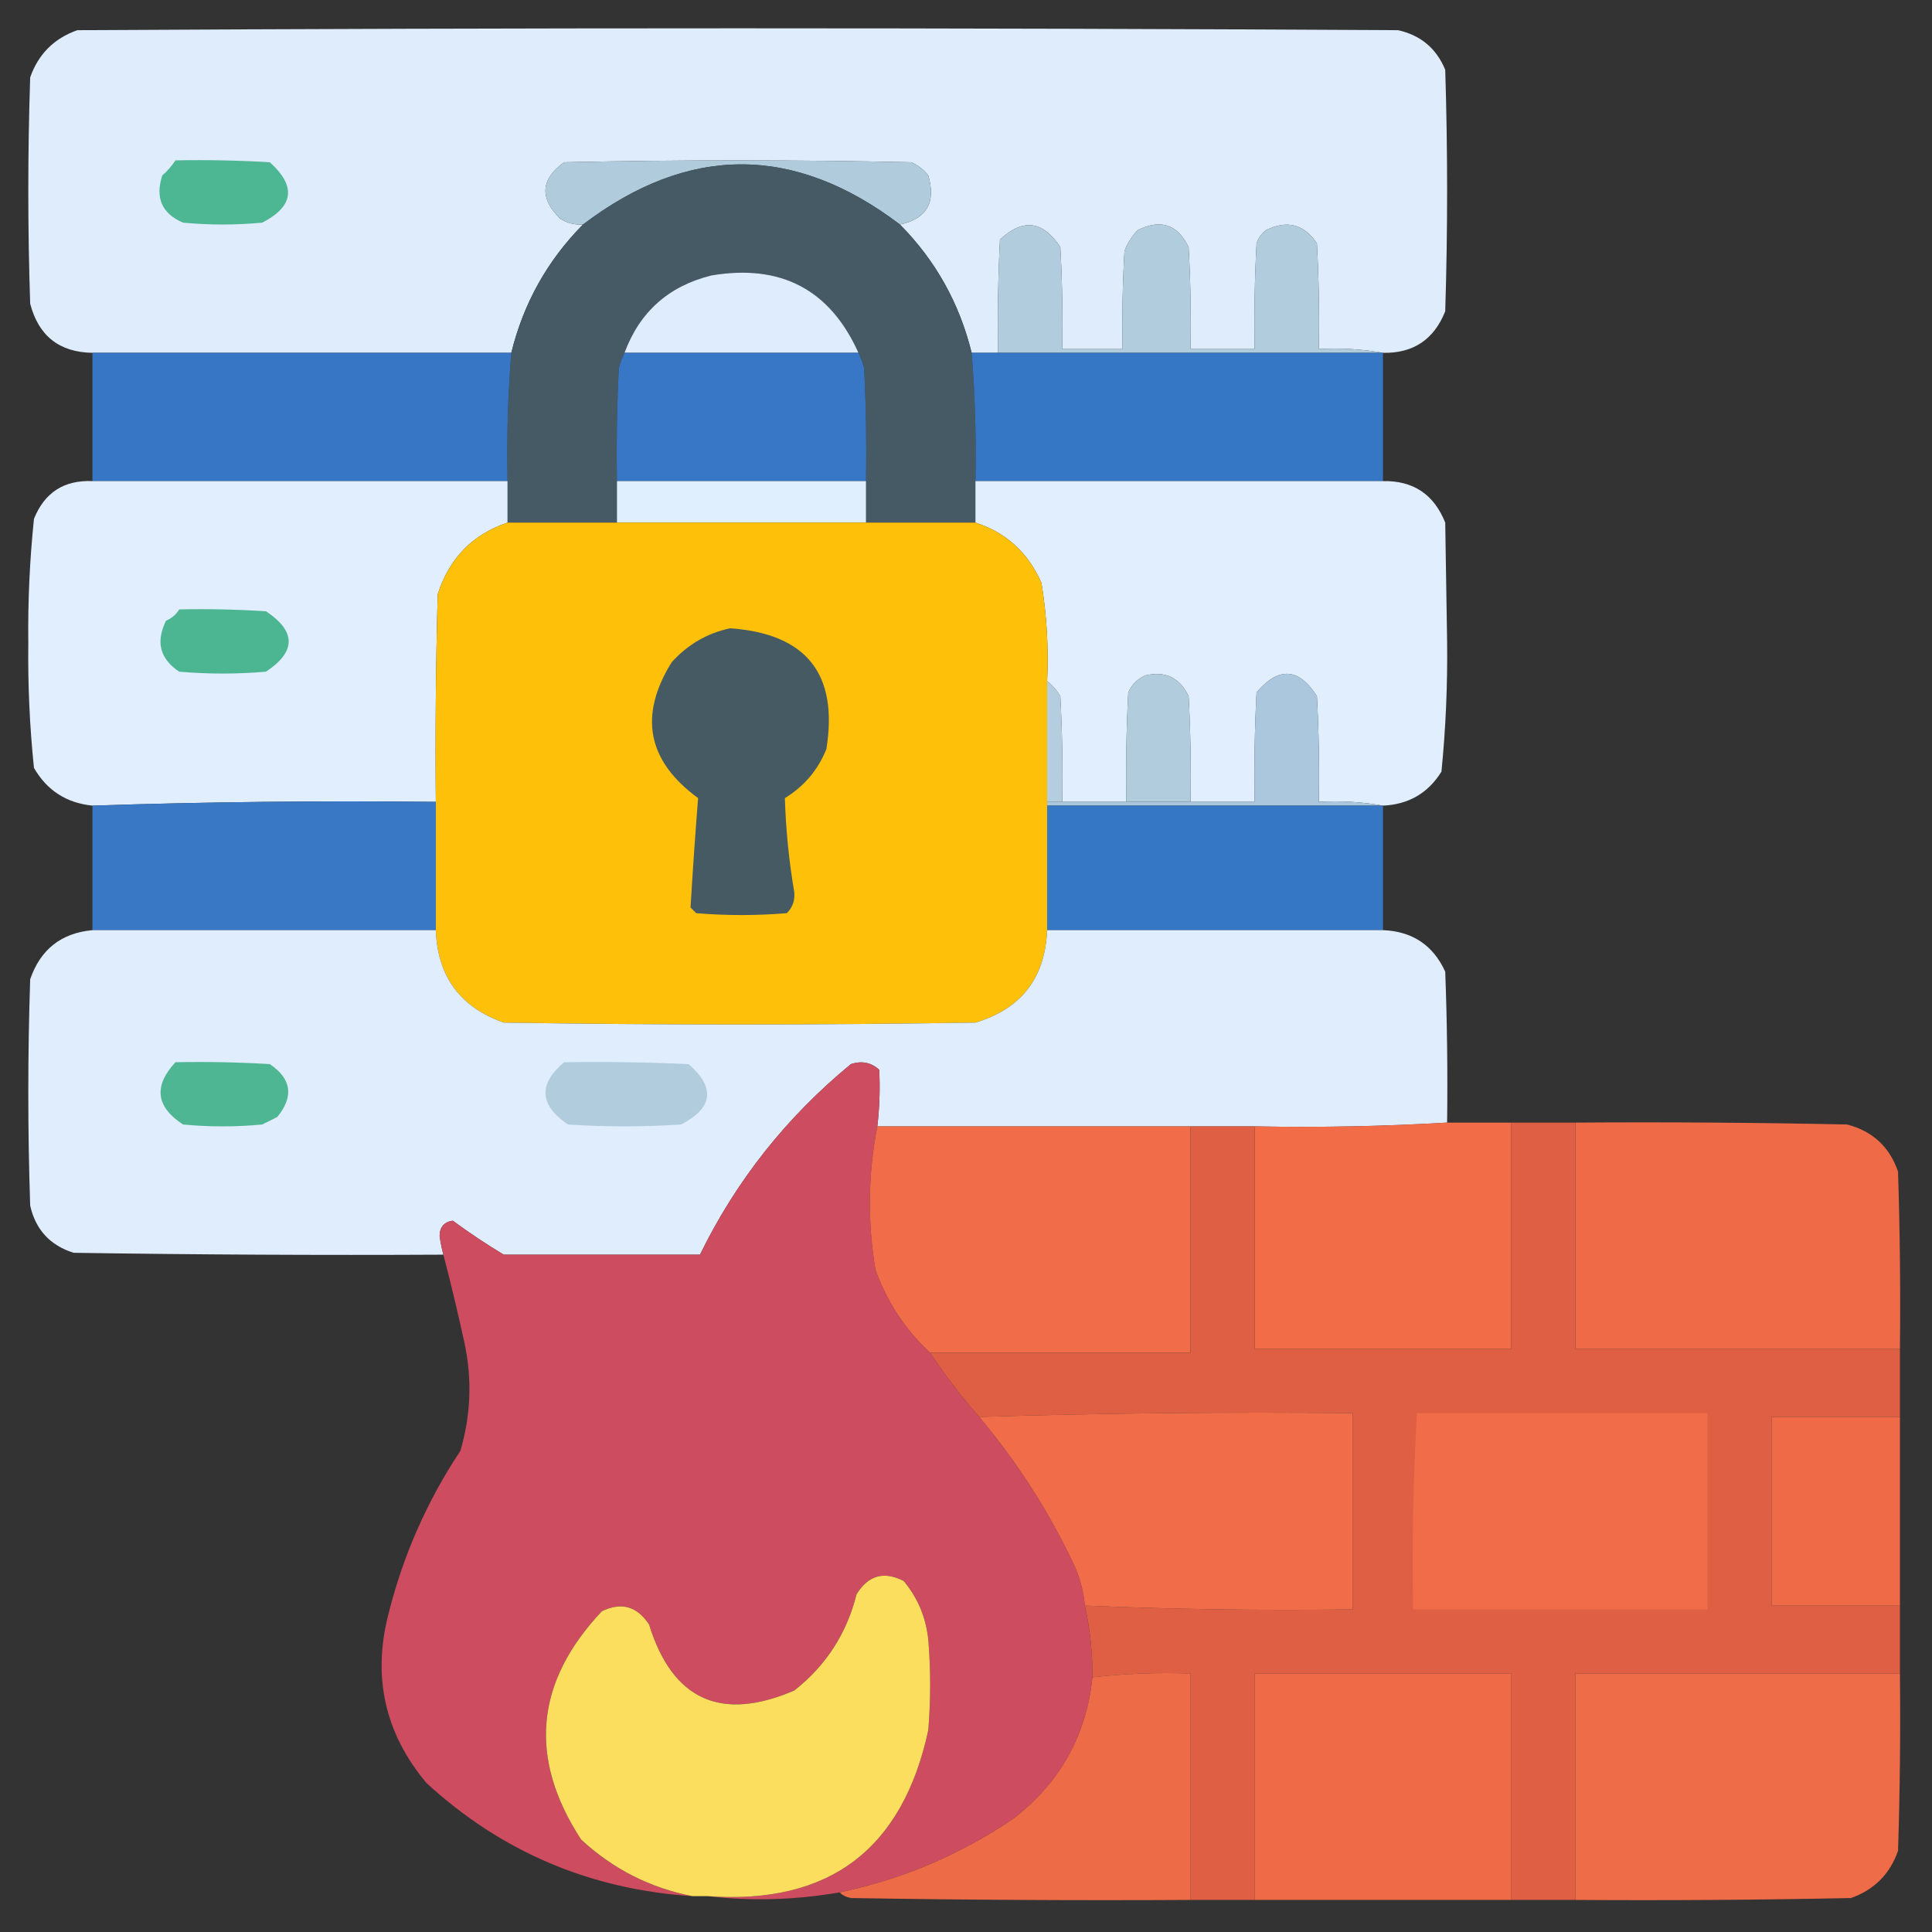 <?xml version="1.0" encoding="UTF-8"?>
<!DOCTYPE svg PUBLIC "-//W3C//DTD SVG 1.1//EN" "http://www.w3.org/Graphics/SVG/1.1/DTD/svg11.dtd">
<svg xmlns="http://www.w3.org/2000/svg" version="1.1" width="512px" height="512px" style="shape-rendering:geometricPrecision; text-rendering:geometricPrecision; image-rendering:optimizeQuality; fill-rule:evenodd; clip-rule:evenodd" xmlns:xlink="http://www.w3.org/1999/xlink">
<rect width="100%" height="100%" fill="#333333" stroke="none"/>
<g><path style="opacity:0.991" fill="#e0eefe" d="M 366.5,93.5 C 361.025,92.511 355.358,92.178 349.5,92.5C 349.666,83.161 349.5,73.827 349,64.5C 345.589,59.388 341.089,58.222 335.5,61C 334.299,61.903 333.465,63.069 333,64.5C 332.5,73.827 332.334,83.161 332.5,92.5C 326.833,92.5 321.167,92.5 315.5,92.5C 315.666,83.494 315.5,74.494 315,65.5C 312.068,59.456 307.568,57.956 301.5,61C 299.959,62.579 298.792,64.413 298,66.5C 297.5,75.16 297.334,83.827 297.5,92.5C 292.167,92.5 286.833,92.5 281.5,92.5C 281.666,83.494 281.5,74.494 281,65.5C 276.392,58.46 271.059,57.793 265,63.5C 264.5,73.494 264.334,83.494 264.5,93.5C 262.167,93.5 259.833,93.5 257.5,93.5C 254.269,80.366 247.936,69.033 238.5,59.5C 245.603,57.973 248.103,53.639 246,46.5C 244.786,44.951 243.286,43.785 241.5,43C 210.833,42.333 180.167,42.333 149.5,43C 143.253,47.514 142.92,52.514 148.5,58C 150.345,59.128 152.345,59.628 154.5,59.5C 145.064,69.033 138.731,80.366 135.5,93.5C 98.5,93.5 61.5,93.5 24.5,93.5C 15.73,93.36 10.23,89.027 8,80.5C 7.333,60.5 7.333,40.5 8,20.5C 10.167,14.333 14.333,10.167 20.5,8C 137.167,7.333 253.833,7.333 370.5,8C 376.501,9.336 380.668,12.836 383,18.5C 383.667,39.833 383.667,61.167 383,82.5C 380.01,89.998 374.51,93.665 366.5,93.5 Z"/></g>
<g><path style="opacity:1" fill="#4db693" d="M 46.5,42.5 C 54.84,42.334 63.173,42.5 71.5,43C 78.554,49.338 77.887,54.671 69.5,59C 62.5,59.667 55.5,59.667 48.5,59C 42.908,56.598 41.075,52.431 43,46.5C 44.376,45.295 45.542,43.962 46.5,42.5 Z"/></g>
<g><path style="opacity:1" fill="#afcbdc" d="M 238.5,59.5 C 210.488,38.249 182.488,38.249 154.5,59.5C 152.345,59.628 150.345,59.128 148.5,58C 142.92,52.514 143.253,47.514 149.5,43C 180.167,42.333 210.833,42.333 241.5,43C 243.286,43.785 244.786,44.951 246,46.5C 248.103,53.639 245.603,57.973 238.5,59.5 Z"/></g>
<g><path style="opacity:1" fill="#455a65" d="M 238.5,59.5 C 247.936,69.033 254.269,80.366 257.5,93.5C 258.41,104.802 258.743,116.136 258.5,127.5C 258.5,131.167 258.5,134.833 258.5,138.5C 248.833,138.5 239.167,138.5 229.5,138.5C 229.5,134.833 229.5,131.167 229.5,127.5C 229.666,117.494 229.5,107.494 229,97.5C 228.59,96.099 228.09,94.766 227.5,93.5C 219.954,76.723 206.954,69.89 188.5,73C 177.184,75.819 169.518,82.653 165.5,93.5C 164.91,94.766 164.41,96.099 164,97.5C 163.5,107.494 163.334,117.494 163.5,127.5C 163.5,131.167 163.5,134.833 163.5,138.5C 153.833,138.5 144.167,138.5 134.5,138.5C 134.5,134.833 134.5,131.167 134.5,127.5C 134.257,116.136 134.59,104.802 135.5,93.5C 138.731,80.366 145.064,69.033 154.5,59.5C 182.488,38.249 210.488,38.249 238.5,59.5 Z"/></g>
<g><path style="opacity:1" fill="#b1ccdd" d="M 366.5,93.5 C 332.5,93.5 298.5,93.5 264.5,93.5C 264.334,83.494 264.5,73.494 265,63.5C 271.059,57.793 276.392,58.46 281,65.5C 281.5,74.494 281.666,83.494 281.5,92.5C 286.833,92.5 292.167,92.5 297.5,92.5C 297.334,83.827 297.5,75.16 298,66.5C 298.792,64.413 299.959,62.579 301.5,61C 307.568,57.956 312.068,59.456 315,65.5C 315.5,74.494 315.666,83.494 315.5,92.5C 321.167,92.5 326.833,92.5 332.5,92.5C 332.334,83.161 332.5,73.827 333,64.5C 333.465,63.069 334.299,61.903 335.5,61C 341.089,58.222 345.589,59.388 349,64.5C 349.5,73.827 349.666,83.161 349.5,92.5C 355.358,92.178 361.025,92.511 366.5,93.5 Z"/></g>
<g><path style="opacity:1" fill="#deecfd" d="M 227.5,93.5 C 206.833,93.5 186.167,93.5 165.5,93.5C 169.518,82.653 177.184,75.819 188.5,73C 206.954,69.89 219.954,76.723 227.5,93.5 Z"/></g>
<g><path style="opacity:0.995" fill="#3777c5" d="M 24.5,93.5 C 61.5,93.5 98.5,93.5 135.5,93.5C 134.59,104.802 134.257,116.136 134.5,127.5C 97.833,127.5 61.167,127.5 24.5,127.5C 24.5,116.167 24.5,104.833 24.5,93.5 Z"/></g>
<g><path style="opacity:1" fill="#3777c5" d="M 165.5,93.5 C 186.167,93.5 206.833,93.5 227.5,93.5C 228.09,94.766 228.59,96.099 229,97.5C 229.5,107.494 229.666,117.494 229.5,127.5C 207.5,127.5 185.5,127.5 163.5,127.5C 163.334,117.494 163.5,107.494 164,97.5C 164.41,96.099 164.91,94.766 165.5,93.5 Z"/></g>
<g><path style="opacity:1" fill="#3677c5" d="M 257.5,93.5 C 259.833,93.5 262.167,93.5 264.5,93.5C 298.5,93.5 332.5,93.5 366.5,93.5C 366.5,104.833 366.5,116.167 366.5,127.5C 330.5,127.5 294.5,127.5 258.5,127.5C 258.743,116.136 258.41,104.802 257.5,93.5 Z"/></g>
<g><path style="opacity:0.997" fill="#e0eefe" d="M 24.5,127.5 C 61.167,127.5 97.833,127.5 134.5,127.5C 134.5,131.167 134.5,134.833 134.5,138.5C 125.21,141.625 119.044,147.958 116,157.5C 115.5,175.83 115.333,194.164 115.5,212.5C 84.995,212.169 54.662,212.502 24.5,213.5C 17.608,212.806 12.442,209.473 9,203.5C 7.867,192.568 7.367,181.568 7.5,170.5C 7.367,159.432 7.867,148.432 9,137.5C 11.814,130.51 16.981,127.177 24.5,127.5 Z"/></g>
<g><path style="opacity:1" fill="#e0effe" d="M 163.5,127.5 C 185.5,127.5 207.5,127.5 229.5,127.5C 229.5,131.167 229.5,134.833 229.5,138.5C 207.5,138.5 185.5,138.5 163.5,138.5C 163.5,134.833 163.5,131.167 163.5,127.5 Z"/></g>
<g><path style="opacity:1" fill="#e0eefe" d="M 258.5,127.5 C 294.5,127.5 330.5,127.5 366.5,127.5C 374.51,127.335 380.01,131.002 383,138.5C 383.167,149 383.333,159.5 383.5,170C 383.635,181.568 383.135,193.068 382,204.5C 378.446,210.196 373.28,213.196 366.5,213.5C 361.025,212.511 355.358,212.178 349.5,212.5C 349.666,203.161 349.5,193.827 349,184.5C 344.175,176.939 338.841,176.606 333,183.5C 332.5,193.161 332.334,202.828 332.5,212.5C 326.833,212.5 321.167,212.5 315.5,212.5C 315.666,203.161 315.5,193.827 315,184.5C 312.647,179.574 308.814,177.74 303.5,179C 301.43,179.948 299.93,181.448 299,183.5C 298.5,193.161 298.334,202.828 298.5,212.5C 292.833,212.5 287.167,212.5 281.5,212.5C 281.666,203.161 281.5,193.827 281,184.5C 280.051,182.907 278.885,181.574 277.5,180.5C 277.91,171.75 277.41,163.084 276,154.5C 272.472,146.465 266.639,141.132 258.5,138.5C 258.5,134.833 258.5,131.167 258.5,127.5 Z"/></g>
<g><path style="opacity:1" fill="#fec008" d="M 134.5,138.5 C 144.167,138.5 153.833,138.5 163.5,138.5C 185.5,138.5 207.5,138.5 229.5,138.5C 239.167,138.5 248.833,138.5 258.5,138.5C 266.639,141.132 272.472,146.465 276,154.5C 277.41,163.084 277.91,171.75 277.5,180.5C 277.5,191.167 277.5,201.833 277.5,212.5C 277.5,212.833 277.5,213.167 277.5,213.5C 277.5,224.5 277.5,235.5 277.5,246.5C 276.964,259.198 270.631,267.365 258.5,271C 216.833,271.667 175.167,271.667 133.5,271C 121.939,266.937 115.939,258.77 115.5,246.5C 115.5,235.167 115.5,223.833 115.5,212.5C 115.333,194.164 115.5,175.83 116,157.5C 119.044,147.958 125.21,141.625 134.5,138.5 Z"/></g>
<g><path style="opacity:1" fill="#4cb592" d="M 47.5,161.5 C 55.174,161.334 62.841,161.5 70.5,162C 78.5,167.333 78.5,172.667 70.5,178C 62.833,178.667 55.167,178.667 47.5,178C 42.391,174.634 41.224,170.134 44,164.5C 45.519,163.837 46.685,162.837 47.5,161.5 Z"/></g>
<g><path style="opacity:1" fill="#465a63" d="M 193.5,166.5 C 213.707,167.935 222.207,178.602 219,198.5C 216.776,204.057 213.109,208.39 208,211.5C 208.252,219.856 209.085,228.189 210.5,236.5C 210.674,238.693 210.007,240.527 208.5,242C 200.5,242.667 192.5,242.667 184.5,242C 184,241.5 183.5,241 183,240.5C 183.573,230.823 184.24,221.156 185,211.5C 171.54,201.662 169.207,189.662 178,175.5C 182.274,170.785 187.441,167.785 193.5,166.5 Z"/></g>
<g><path style="opacity:1" fill="#b1ccdd" d="M 315.5,212.5 C 309.833,212.5 304.167,212.5 298.5,212.5C 298.334,202.828 298.5,193.161 299,183.5C 299.93,181.448 301.43,179.948 303.5,179C 308.814,177.74 312.647,179.574 315,184.5C 315.5,193.827 315.666,203.161 315.5,212.5 Z"/></g>
<g><path style="opacity:1" fill="#aac7dd" d="M 366.5,213.5 C 336.833,213.5 307.167,213.5 277.5,213.5C 277.5,213.167 277.5,212.833 277.5,212.5C 278.833,212.5 280.167,212.5 281.5,212.5C 287.167,212.5 292.833,212.5 298.5,212.5C 304.167,212.5 309.833,212.5 315.5,212.5C 321.167,212.5 326.833,212.5 332.5,212.5C 332.334,202.828 332.5,193.161 333,183.5C 338.841,176.606 344.175,176.939 349,184.5C 349.5,193.827 349.666,203.161 349.5,212.5C 355.358,212.178 361.025,212.511 366.5,213.5 Z"/></g>
<g><path style="opacity:1" fill="#b4cedf" d="M 277.5,180.5 C 278.885,181.574 280.051,182.907 281,184.5C 281.5,193.827 281.666,203.161 281.5,212.5C 280.167,212.5 278.833,212.5 277.5,212.5C 277.5,201.833 277.5,191.167 277.5,180.5 Z"/></g>
<g><path style="opacity:0.993" fill="#3979c6" d="M 115.5,212.5 C 115.5,223.833 115.5,235.167 115.5,246.5C 85.167,246.5 54.833,246.5 24.5,246.5C 24.5,235.5 24.5,224.5 24.5,213.5C 54.662,212.502 84.995,212.169 115.5,212.5 Z"/></g>
<g><path style="opacity:1" fill="#3677c5" d="M 277.5,213.5 C 307.167,213.5 336.833,213.5 366.5,213.5C 366.5,224.5 366.5,235.5 366.5,246.5C 336.833,246.5 307.167,246.5 277.5,246.5C 277.5,235.5 277.5,224.5 277.5,213.5 Z"/></g>
<g><path style="opacity:0.997" fill="#e0edfd" d="M 24.5,246.5 C 54.833,246.5 85.167,246.5 115.5,246.5C 115.939,258.77 121.939,266.937 133.5,271C 175.167,271.667 216.833,271.667 258.5,271C 270.631,267.365 276.964,259.198 277.5,246.5C 307.167,246.5 336.833,246.5 366.5,246.5C 374.285,246.805 379.785,250.472 383,257.5C 383.5,270.829 383.667,284.163 383.5,297.5C 366.675,298.497 349.675,298.83 332.5,298.5C 326.833,298.5 321.167,298.5 315.5,298.5C 287.833,298.5 260.167,298.5 232.5,298.5C 233.084,293.501 233.251,288.501 233,283.5C 230.847,281.556 228.347,281.056 225.5,282C 208.426,296.041 195.093,312.874 185.5,332.5C 168.167,332.5 150.833,332.5 133.5,332.5C 128.889,329.733 124.389,326.733 120,323.5C 117.719,323.812 116.552,325.145 116.5,327.5C 116.728,329.207 117.062,330.874 117.5,332.5C 84.832,332.667 52.165,332.5 19.5,332C 13.269,330.037 9.436,325.87 8,319.5C 7.333,299.5 7.333,279.5 8,259.5C 10.729,251.601 16.229,247.267 24.5,246.5 Z"/></g>
<g><path style="opacity:1" fill="#4eb693" d="M 46.5,281.5 C 54.84,281.334 63.173,281.5 71.5,282C 77.259,285.892 77.926,290.559 73.5,296C 72.167,296.667 70.833,297.333 69.5,298C 62.5,298.667 55.5,298.667 48.5,298C 41.309,293.306 40.642,287.806 46.5,281.5 Z"/></g>
<g><path style="opacity:1" fill="#b1ccdd" d="M 149.5,281.5 C 160.505,281.333 171.505,281.5 182.5,282C 189.646,288.275 188.98,293.608 180.5,298C 170.5,298.667 160.5,298.667 150.5,298C 142.937,292.827 142.604,287.327 149.5,281.5 Z"/></g>
<g><path style="opacity:0.998" fill="#cd4c5f" d="M 232.5,298.5 C 230.038,310.988 229.871,323.655 232,336.5C 235.095,345.073 239.928,352.407 246.5,358.5C 250.457,364.457 254.79,370.123 259.5,375.5C 269.762,387.686 278.262,401.019 285,415.5C 286.352,418.72 287.186,422.053 287.5,425.5C 288.891,431.739 289.557,438.072 289.5,444.5C 287.899,459.956 280.899,472.456 268.5,482C 254.387,491.561 239.054,498.061 222.5,501.5C 210.735,503.534 199.068,503.867 187.5,502.5C 219.689,504.821 239.189,490.154 246,458.5C 246.667,450.5 246.667,442.5 246,434.5C 245.378,428.619 243.211,423.452 239.5,419C 234.271,416.29 230.104,417.457 227,422.5C 224.374,432.933 218.874,441.433 210.5,448C 191.047,456.353 178.214,450.52 172,430.5C 168.83,425.668 164.664,424.501 159.5,427C 141.793,445.777 139.96,465.944 154,487.5C 162.466,495.316 172.299,500.316 183.5,502.5C 156.37,500.743 132.87,490.743 113,472.5C 101.95,459.293 98.617,444.293 103,427.5C 106.884,412.068 113.217,397.734 122,384.5C 124.826,374.918 125.16,365.251 123,355.5C 121.319,347.778 119.486,340.111 117.5,332.5C 117.062,330.874 116.728,329.207 116.5,327.5C 116.552,325.145 117.719,323.812 120,323.5C 124.389,326.733 128.889,329.733 133.5,332.5C 148.387,347.315 160.554,363.981 170,382.5C 170.945,382.095 171.612,381.428 172,380.5C 175.26,364.124 179.76,348.124 185.5,332.5C 195.093,312.874 208.426,296.041 225.5,282C 228.347,281.056 230.847,281.556 233,283.5C 233.251,288.501 233.084,293.501 232.5,298.5 Z M 133.5,332.5 C 150.833,332.5 168.167,332.5 185.5,332.5C 179.76,348.124 175.26,364.124 172,380.5C 171.612,381.428 170.945,382.095 170,382.5C 160.554,363.981 148.387,347.315 133.5,332.5 Z"/></g>
<g><path style="opacity:0.997" fill="#f26c48" d="M 383.5,297.5 C 389.167,297.5 394.833,297.5 400.5,297.5C 400.5,317.5 400.5,337.5 400.5,357.5C 377.833,357.5 355.167,357.5 332.5,357.5C 332.5,337.833 332.5,318.167 332.5,298.5C 349.675,298.83 366.675,298.497 383.5,297.5 Z"/></g>
<g><path style="opacity:0.985" fill="#f16c48" d="M 417.5,297.5 C 441.502,297.333 465.502,297.5 489.5,298C 496.262,299.763 500.762,303.93 503,310.5C 503.5,326.163 503.667,341.83 503.5,357.5C 474.833,357.5 446.167,357.5 417.5,357.5C 417.5,337.5 417.5,317.5 417.5,297.5 Z"/></g>
<g><path style="opacity:1" fill="#f16c48" d="M 232.5,298.5 C 260.167,298.5 287.833,298.5 315.5,298.5C 315.5,318.5 315.5,338.5 315.5,358.5C 292.5,358.5 269.5,358.5 246.5,358.5C 239.928,352.407 235.095,345.073 232,336.5C 229.871,323.655 230.038,310.988 232.5,298.5 Z"/></g>
<g><path style="opacity:1" fill="#df5f44" d="M 400.5,297.5 C 406.167,297.5 411.833,297.5 417.5,297.5C 417.5,317.5 417.5,337.5 417.5,357.5C 446.167,357.5 474.833,357.5 503.5,357.5C 503.5,363.5 503.5,369.5 503.5,375.5C 492.167,375.5 480.833,375.5 469.5,375.5C 469.5,392.167 469.5,408.833 469.5,425.5C 480.833,425.5 492.167,425.5 503.5,425.5C 503.5,431.5 503.5,437.5 503.5,443.5C 474.833,443.5 446.167,443.5 417.5,443.5C 417.5,463.5 417.5,483.5 417.5,503.5C 411.833,503.5 406.167,503.5 400.5,503.5C 400.5,483.5 400.5,463.5 400.5,443.5C 377.833,443.5 355.167,443.5 332.5,443.5C 332.5,463.5 332.5,483.5 332.5,503.5C 326.833,503.5 321.167,503.5 315.5,503.5C 315.5,483.5 315.5,463.5 315.5,443.5C 306.749,443.197 298.082,443.53 289.5,444.5C 289.557,438.072 288.891,431.739 287.5,425.5C 311.092,426.489 334.759,426.823 358.5,426.5C 358.5,409.167 358.5,391.833 358.5,374.5C 325.329,374.168 292.329,374.502 259.5,375.5C 254.79,370.123 250.457,364.457 246.5,358.5C 269.5,358.5 292.5,358.5 315.5,358.5C 315.5,338.5 315.5,318.5 315.5,298.5C 321.167,298.5 326.833,298.5 332.5,298.5C 332.5,318.167 332.5,337.833 332.5,357.5C 355.167,357.5 377.833,357.5 400.5,357.5C 400.5,337.5 400.5,317.5 400.5,297.5 Z"/></g>
<g><path style="opacity:1" fill="#f16c48" d="M 287.5,425.5 C 287.186,422.053 286.352,418.72 285,415.5C 278.262,401.019 269.762,387.686 259.5,375.5C 292.329,374.502 325.329,374.168 358.5,374.5C 358.5,391.833 358.5,409.167 358.5,426.5C 334.759,426.823 311.092,426.489 287.5,425.5 Z"/></g>
<g><path style="opacity:1" fill="#f16c48" d="M 375.5,374.5 C 401.167,374.5 426.833,374.5 452.5,374.5C 452.5,391.833 452.5,409.167 452.5,426.5C 426.5,426.5 400.5,426.5 374.5,426.5C 374.181,409.09 374.515,391.756 375.5,374.5 Z"/></g>
<g><path style="opacity:0.984" fill="#f16c48" d="M 503.5,375.5 C 503.5,392.167 503.5,408.833 503.5,425.5C 492.167,425.5 480.833,425.5 469.5,425.5C 469.5,408.833 469.5,392.167 469.5,375.5C 480.833,375.5 492.167,375.5 503.5,375.5 Z"/></g>
<g><path style="opacity:1" fill="#fcde5e" d="M 187.5,502.5 C 186.167,502.5 184.833,502.5 183.5,502.5C 172.299,500.316 162.466,495.316 154,487.5C 139.96,465.944 141.793,445.777 159.5,427C 164.664,424.501 168.83,425.668 172,430.5C 178.214,450.52 191.047,456.353 210.5,448C 218.874,441.433 224.374,432.933 227,422.5C 230.104,417.457 234.271,416.29 239.5,419C 243.211,423.452 245.378,428.619 246,434.5C 246.667,442.5 246.667,450.5 246,458.5C 239.189,490.154 219.689,504.821 187.5,502.5 Z"/></g>
<g><path style="opacity:0.982" fill="#f16c49" d="M 315.5,503.5 C 285.498,503.667 255.498,503.5 225.5,503C 224.263,502.768 223.263,502.268 222.5,501.5C 239.054,498.061 254.387,491.561 268.5,482C 280.899,472.456 287.899,459.956 289.5,444.5C 298.082,443.53 306.749,443.197 315.5,443.5C 315.5,463.5 315.5,483.5 315.5,503.5 Z"/></g>
<g><path style="opacity:0.991" fill="#f16c48" d="M 400.5,503.5 C 377.833,503.5 355.167,503.5 332.5,503.5C 332.5,483.5 332.5,463.5 332.5,443.5C 355.167,443.5 377.833,443.5 400.5,443.5C 400.5,463.5 400.5,483.5 400.5,503.5 Z"/></g>
<g><path style="opacity:0.987" fill="#f16c48" d="M 503.5,443.5 C 503.667,459.17 503.5,474.837 503,490.5C 500.833,496.667 496.667,500.833 490.5,503C 466.169,503.5 441.836,503.667 417.5,503.5C 417.5,483.5 417.5,463.5 417.5,443.5C 446.167,443.5 474.833,443.5 503.5,443.5 Z"/></g>
</svg>
